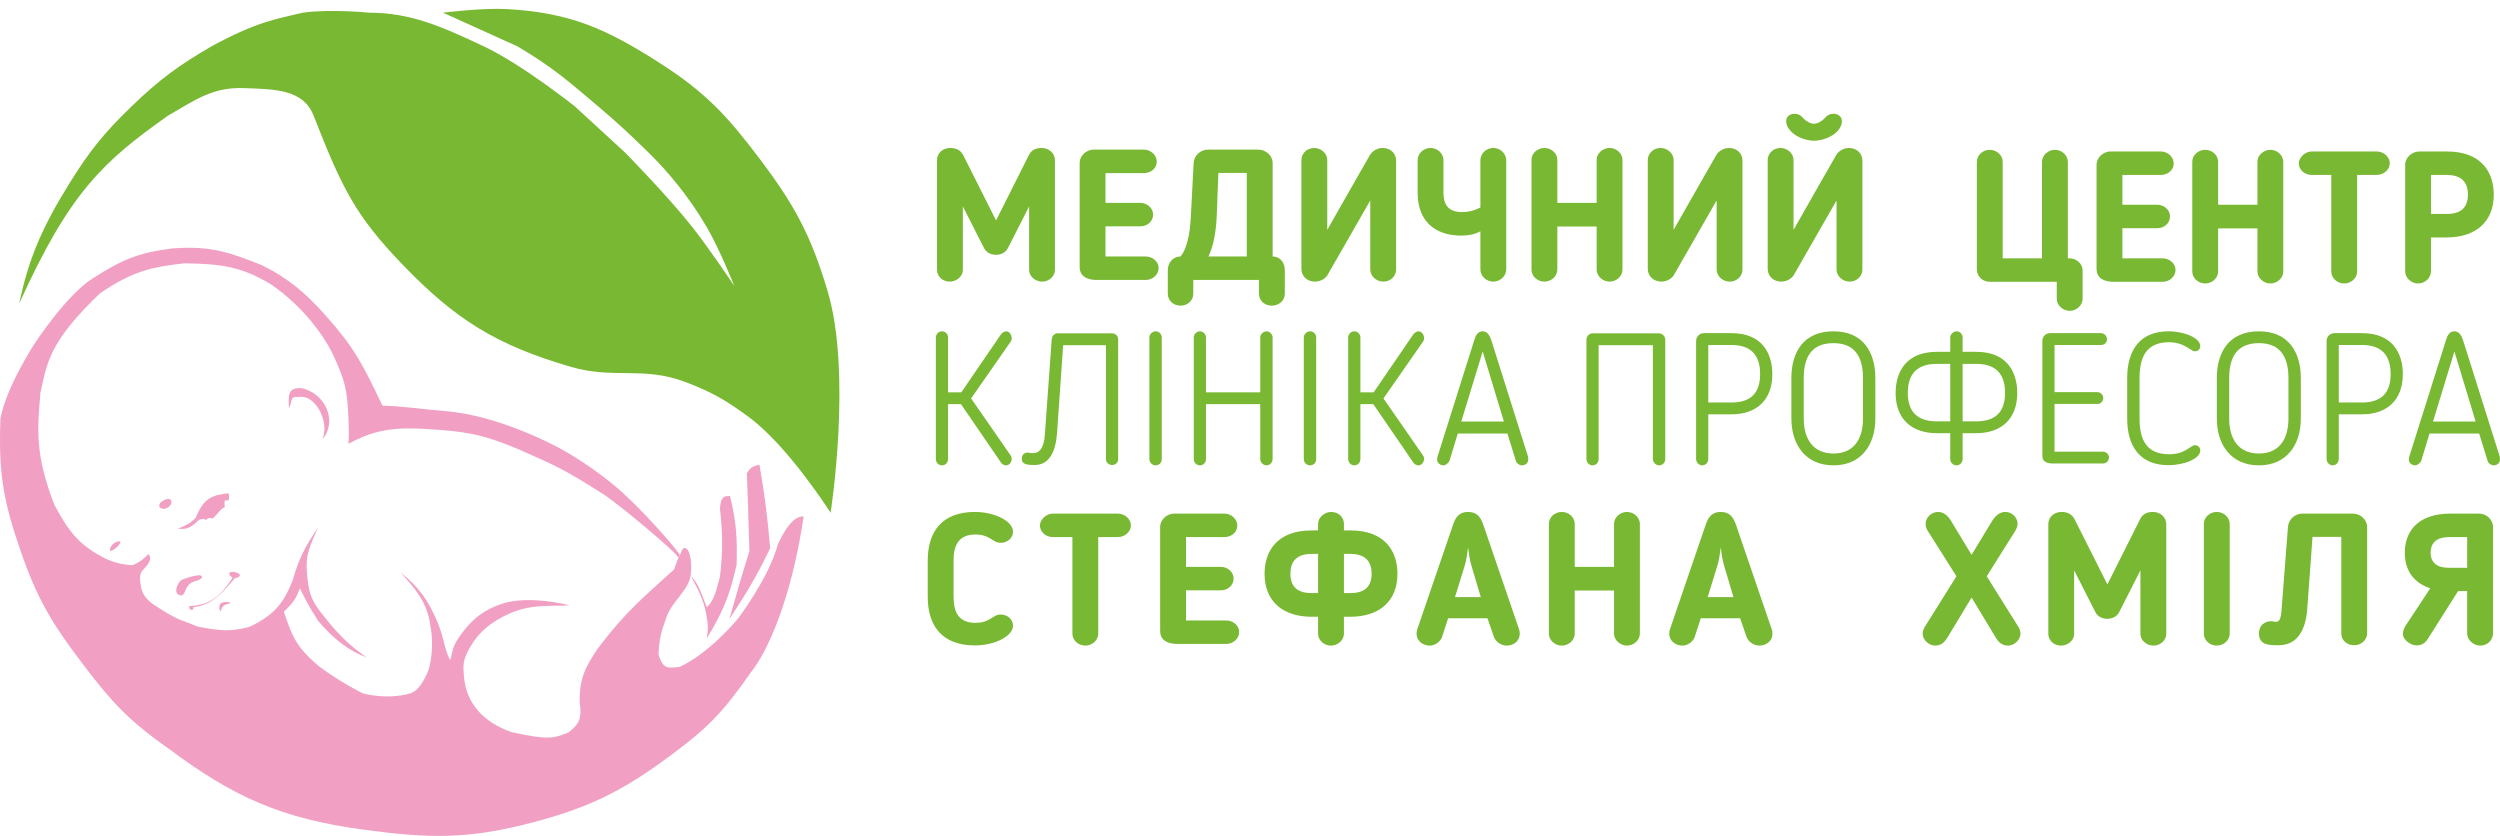 <?xml version="1.0" encoding="UTF-8"?> <svg xmlns="http://www.w3.org/2000/svg" width="266" height="89" viewBox="0 0 266 89" fill="none"><path d="M81.945 58.323C80.446 61.46 79.436 63.06 77.601 65.884L77.629 65.784C78.468 62.833 78.947 61.148 79.736 58.655C79.639 55.092 79.579 53.325 79.466 50.368C79.824 49.703 80.171 49.596 80.804 49.434C81.401 52.852 81.627 54.807 81.945 58.323Z" fill="#F19FC3"></path><path d="M75.195 64.605C74.434 62.519 74.071 61.817 73.526 61.335C74.32 62.782 74.872 63.906 75.121 65.22C75.371 66.535 75.356 67.098 75.195 67.95C77.387 64.348 77.759 62.627 78.374 60.13C78.456 57.229 78.35 55.572 77.674 52.778C76.971 52.749 76.686 52.943 76.606 54.106C76.888 56.869 76.937 58.441 76.606 61.335C76.136 63.255 75.838 64.054 75.195 64.605Z" fill="#F19FC3"></path><path d="M19.255 61.752C18.892 62.038 18.381 63.133 19.157 63.338C19.657 63.47 19.667 62.711 20.003 62.317C20.33 61.935 20.613 61.879 21.047 61.752C21.428 61.598 21.599 61.439 21.427 61.272C21.174 61.026 19.445 61.602 19.255 61.752Z" fill="#F19FC3"></path><path d="M17.877 12.304C11.126 17.091 7.442 20.319 2.044 32.307C3.043 27.5 4.504 24.165 7.334 19.594C9.52 16.066 11.017 14.204 13.999 11.32C16.986 8.431 19.021 6.959 22.505 4.927C27.417 2.263 29.434 2.023 32.213 1.35C35.135 0.935 39.282 1.35 39.282 1.35C43.664 1.35 46.983 2.81 51.47 4.927C55.571 6.863 61.166 11.32 61.166 11.32L66.517 16.238C66.517 16.238 71.083 20.884 73.661 24.156C75.521 26.517 78.128 30.426 78.128 30.426C78.128 30.426 76.56 26.488 75.195 24.156C73.213 20.768 70.907 18.092 69.009 16.238C67.111 14.384 65.818 13.152 63.645 11.32C60.444 8.622 58.879 7.196 55.042 4.927L47.138 1.35C47.138 1.35 51.304 0.819 53.974 0.968C60.694 1.345 64.554 3.09 70.224 6.722C75.048 9.812 77.362 12.303 80.816 16.877C84.535 21.8 86.274 25.017 88.045 30.93C90.694 39.769 88.377 54.559 88.377 54.559C88.377 54.559 83.877 47.472 79.662 44.367C77.226 42.573 75.707 41.694 72.875 40.63C68.399 38.947 65.328 40.369 60.737 39.032C52.889 36.746 48.513 34.058 42.842 28.163C37.842 22.966 36.423 20.112 33.367 12.304C32.255 9.464 29.179 9.512 26.137 9.378C22.719 9.227 20.982 10.507 17.877 12.304Z" fill="#79B833"></path><path d="M2.218 58.691C0.397 53.411 -0.177 50.53 0.046 44.553C0.671 41.123 3.715 36.512 3.715 36.512C3.715 36.512 7.053 31.4 9.826 29.652C13.116 27.508 14.981 26.851 18.356 26.431C22.504 26.121 24.531 26.896 27.831 28.202C30.733 29.621 32.58 31.264 34.557 33.464C37.748 37.028 38.581 38.744 40.694 43.164C42.326 43.164 45.253 43.576 47.371 43.742C53.348 44.209 59.669 47.762 59.669 47.762C59.669 47.762 63.279 49.684 66.432 52.594C69.33 55.267 72.581 59.148 72.323 59.073L72.176 59.343C72.094 58.856 65.817 53.624 64.21 52.594C59.753 49.734 58.768 49.414 55.079 47.762C51.222 46.134 49.213 45.876 45.554 45.66C41.462 45.372 39.547 45.906 37.062 47.221C37.132 46.604 37.138 45.996 37.062 44.209C36.942 41.344 36.617 40.352 35.576 38.037C34.535 35.722 32.208 32.568 28.813 30.242C25.609 28.322 23.443 28.075 19.622 28.017C16.077 28.403 14.017 28.889 10.601 31.238C5.271 36.39 5.051 38.423 4.303 41.775C3.954 45.785 3.736 48.41 5.776 53.7C7.378 56.66 8.384 57.96 11.176 59.417C11.904 59.715 12.474 60.026 14.111 60.142C15.03 59.742 15.333 59.389 15.727 59.02C15.768 58.982 15.834 58.987 15.864 59.034C16.206 59.563 15.732 60.083 15.147 60.724L15.128 60.745C14.834 61.067 14.87 61.718 14.993 62.404C15.231 63.727 16.262 64.279 17.006 64.753C19.183 66.138 19.336 65.942 21.02 66.671C23.695 67.175 24.567 67.199 26.555 66.695C29.059 65.49 30.145 64.31 31.17 61.679C31.745 59.569 32.425 58.213 33.859 56.097C32.956 58.115 32.498 59.034 32.655 60.868C32.81 62.93 33.027 63.862 34.484 65.588C36.46 68.151 37.894 69.134 38.964 69.929C37.227 69.305 35.548 68.063 33.859 66.068C32.678 64.229 32.566 63.868 31.906 62.614C31.491 63.609 31.399 63.951 30.198 65.084L30.217 65.141C31.078 67.655 31.463 68.782 33.868 70.838C36.196 72.606 38.608 73.777 38.608 73.777C38.608 73.777 41.135 74.502 43.652 73.777C44.847 73.432 45.603 71.256 45.603 71.256C45.701 71.005 46.259 68.89 45.788 66.559C45.435 63.872 43.934 62.413 42.621 60.905C44.524 62.42 45.601 63.888 46.598 66.314C46.994 67.279 47.175 68.134 47.371 68.871C47.567 69.609 47.874 70.211 47.874 70.211C48.058 70.113 48.006 69.068 48.684 68.035C49.834 66.286 51.129 65.009 53.348 64.261C55.548 63.519 58.632 63.918 60.614 64.409C58.663 64.531 56.51 64.208 54.072 65.343C52.3 66.168 50.949 67.204 49.997 68.896C49.221 70.278 49.261 70.771 49.371 72.031C49.618 74.849 51.426 76.838 54.416 77.895C58.297 78.754 58.926 78.587 60.554 77.895C61.443 77.112 61.967 76.697 61.682 74.711C61.635 72.2 62.262 71.008 63.598 69.006C66.608 65.027 68.569 63.462 71.711 60.597L72.163 59.392C72.443 59.07 72.499 58.299 72.863 58.298C73.469 58.385 73.642 60.036 73.489 61.187C73.264 62.883 71.371 64.039 70.85 65.859C70.126 67.76 70.139 68.613 70.065 69.621C70.559 71.333 71.191 71.054 72.311 70.961C75.471 69.519 78.498 65.859 78.498 65.859C78.498 65.859 81.822 61.48 82.768 57.917C83.439 56.46 84.397 54.867 85.505 54.954C84.181 63.949 81.578 69.452 79.91 71.514C76.793 75.985 75.168 77.53 71.514 80.256C66.408 84.065 62.874 85.881 56.613 87.522C49.786 89.311 45.681 89.233 38.56 88.259C29.923 87.077 24.842 84.805 17.953 79.665C13.567 76.583 11.789 74.58 8.723 70.543C5.53 66.339 3.94 63.683 2.218 58.691Z" fill="#F19FC3"></path><path d="M32.095 41.303C30.586 41.208 30.681 42.06 30.745 43.479C31.234 42.235 30.769 42.225 32.095 42.225C33.359 42.225 34.544 44.017 34.52 45.66C34.514 46.089 34.336 46.742 34.336 46.742C34.336 46.742 34.633 46.326 34.766 46.029C35.628 44.092 34.273 41.766 32.095 41.303Z" fill="#F19FC3"></path><path d="M12.551 57.61C12.008 57.817 11.996 57.843 11.728 58.298C11.651 58.679 11.734 58.79 12.428 58.224C12.966 57.671 12.883 57.553 12.551 57.61Z" fill="#F19FC3"></path><path d="M17.252 54.118C16.983 54.011 16.849 53.932 17.018 53.553C17.218 53.292 17.693 53.044 17.976 53.098C18.232 53.147 18.212 53.206 18.233 53.467C18.263 53.831 17.59 54.253 17.252 54.118Z" fill="#F19FC3"></path><path d="M20.823 55.09C20.332 55.616 19.897 55.862 18.933 56.245C19.816 56.363 20.303 56.172 21.154 55.323C21.536 55.171 21.703 55.203 21.977 55.323C22.041 55.21 22.004 55.234 22.112 55.163C22.274 55.067 22.627 55.163 22.627 55.163L22.91 54.893C22.91 54.893 23.044 54.754 23.155 54.622C23.467 54.251 23.589 54.116 23.916 53.959C23.875 53.646 23.871 53.487 23.916 53.245H24.321C24.386 52.981 24.396 52.819 24.321 52.483C22.533 52.664 21.662 53.026 20.823 55.09Z" fill="#F19FC3"></path><path d="M24.517 64.2C23.681 64.295 23.58 64.692 23.499 64.987C23.418 65.282 23.183 64.437 23.499 64.2C23.814 63.963 24.56 64.031 24.517 64.2Z" fill="#F19FC3"></path><path d="M20.148 64.531C20.208 64.441 20.418 64.47 20.418 64.47C22.056 64.345 23.312 63.729 24.751 61.458C24.502 61.224 24.356 61.275 24.407 60.991C24.464 60.671 25.487 60.929 25.524 61.187C25.561 61.446 24.996 61.507 24.996 61.507C23.138 63.755 22.17 64.397 20.553 64.618C20.553 64.618 20.598 64.758 20.553 64.827C20.485 64.931 20.332 64.903 20.234 64.827C20.139 64.753 20.082 64.632 20.148 64.531Z" fill="#F19FC3"></path><path d="M112.246 17.041C112.246 16.333 111.638 15.743 110.833 15.743C110.283 15.743 109.753 15.92 109.478 16.49L105.982 23.454L102.487 16.51C102.231 15.998 101.74 15.743 101.112 15.743C100.307 15.743 99.698 16.294 99.698 17.041V28.726C99.698 29.394 100.287 29.965 101.033 29.965C101.799 29.965 102.447 29.394 102.447 28.726V21.959L104.686 26.365C104.941 26.876 105.432 27.113 105.962 27.113C106.512 27.113 107.003 26.876 107.259 26.365L109.497 21.959V28.726C109.497 29.394 110.145 29.965 110.891 29.965C111.618 29.965 112.246 29.394 112.246 28.726V17.041Z" fill="#78B833"></path><path d="M123.279 28.509C123.279 27.84 122.631 27.29 121.904 27.29H117.623V24.083H121.335C122.1 24.083 122.69 23.533 122.69 22.824C122.69 22.116 122.022 21.585 121.335 21.585H117.623V18.418H121.708C122.454 18.418 123.082 17.907 123.082 17.198C123.082 16.51 122.454 15.92 121.708 15.92H116.386C115.522 15.92 114.874 16.628 114.874 17.317V28.391C114.874 29.453 115.738 29.788 116.7 29.788H121.904C122.65 29.788 123.279 29.218 123.279 28.509Z" fill="#78B833"></path><path d="M129.458 23.041L129.635 18.398H132.659V27.29H128.574C129.105 26.188 129.38 24.733 129.458 23.041ZM125.609 27.29C124.784 27.29 124.254 27.978 124.254 28.745V31.263C124.254 31.971 124.843 32.522 125.609 32.522C126.375 32.522 126.964 31.971 126.964 31.263V29.788H133.955V31.263C133.955 31.971 134.544 32.522 135.31 32.522C136.096 32.522 136.704 31.971 136.704 31.263V28.745C136.704 27.978 136.233 27.29 135.408 27.29V17.336C135.408 16.569 134.701 15.92 133.877 15.92H128.535C127.71 15.92 127.043 16.569 127.003 17.336L126.709 23.002C126.611 25.028 126.257 26.523 125.609 27.29Z" fill="#78B833"></path><path d="M139.924 29.965C140.435 29.965 140.985 29.689 141.24 29.276L145.796 21.329V28.686C145.796 29.375 146.444 29.965 147.19 29.965C147.956 29.965 148.545 29.375 148.545 28.686V17.08C148.545 16.313 147.937 15.743 147.112 15.743C146.582 15.743 146.051 16.038 145.776 16.471C144.029 19.5 143.027 21.29 141.22 24.457V17.021C141.22 16.333 140.572 15.743 139.826 15.743C139.06 15.743 138.471 16.333 138.471 17.021V28.627C138.471 29.355 139.06 29.965 139.924 29.965Z" fill="#78B833"></path><path d="M157.513 28.666C157.513 29.355 158.122 29.965 158.888 29.965C159.614 29.965 160.262 29.375 160.262 28.666V17.041C160.262 16.333 159.614 15.743 158.888 15.743C158.122 15.743 157.513 16.352 157.513 17.041V22.077C156.865 22.411 156.256 22.569 155.589 22.569C154.273 22.569 153.585 21.959 153.585 20.503V17.041C153.585 16.333 152.937 15.743 152.211 15.743C151.445 15.743 150.836 16.352 150.836 17.041V20.523C150.836 23.434 152.584 25.067 155.471 25.067C156.178 25.067 156.826 24.968 157.513 24.614V28.666Z" fill="#78B833"></path><path d="M172.632 28.686V17.002C172.632 16.333 171.984 15.743 171.258 15.743C170.531 15.743 169.883 16.333 169.883 17.002V21.585H165.7V17.002C165.7 16.333 165.072 15.743 164.326 15.743C163.56 15.743 162.951 16.333 162.951 17.002V28.686C162.951 29.375 163.56 29.965 164.326 29.965C165.072 29.965 165.7 29.375 165.7 28.686V24.103H169.883V28.686C169.883 29.375 170.531 29.965 171.258 29.965C172.004 29.965 172.632 29.375 172.632 28.686Z" fill="#78B833"></path><path d="M176.778 29.965C177.289 29.965 177.839 29.689 178.094 29.276L182.65 21.329V28.686C182.65 29.375 183.298 29.965 184.044 29.965C184.81 29.965 185.399 29.375 185.399 28.686V17.08C185.399 16.313 184.791 15.743 183.966 15.743C183.436 15.743 182.905 16.038 182.63 16.471C180.883 19.5 179.881 21.29 178.074 24.457V17.021C178.074 16.333 177.426 15.743 176.68 15.743C175.914 15.743 175.325 16.333 175.325 17.021V28.627C175.325 29.355 175.914 29.965 176.778 29.965Z" fill="#78B833"></path><path d="M193.012 13.166C192.658 13.166 192.226 12.95 191.834 12.556C191.637 12.261 191.284 12.104 190.95 12.104C190.42 12.104 189.889 12.458 190.086 13.205C190.439 14.346 191.951 14.976 193.012 14.976C194.072 14.976 195.624 14.346 195.938 13.205C196.134 12.458 195.604 12.104 195.074 12.104C194.72 12.104 194.386 12.261 194.17 12.556C193.797 12.95 193.365 13.166 193.012 13.166ZM189.536 29.965C188.672 29.965 188.083 29.355 188.083 28.627V17.021C188.083 16.333 188.672 15.743 189.438 15.743C190.184 15.743 190.832 16.333 190.832 17.021V24.457C192.639 21.29 193.64 19.5 195.388 16.471C195.663 16.038 196.193 15.743 196.723 15.743C197.548 15.743 198.157 16.313 198.157 17.081V28.686C198.157 29.375 197.568 29.965 196.802 29.965C196.056 29.965 195.408 29.375 195.408 28.686V21.329L190.852 29.276C190.596 29.69 190.047 29.965 189.536 29.965Z" fill="#78B833"></path><path d="M220.018 17.218C220.018 16.53 219.39 15.94 218.644 15.94C217.917 15.94 217.269 16.53 217.269 17.218V27.486H213.086V17.218C213.086 16.53 212.458 15.94 211.712 15.94C210.946 15.94 210.337 16.53 210.337 17.218V28.706C210.337 29.394 210.946 29.985 211.712 29.985H218.84V31.794C218.84 32.483 219.488 33.073 220.215 33.073C220.941 33.073 221.589 32.483 221.589 31.794V28.745C221.589 28.076 220.941 27.486 220.215 27.486H220.018V17.218Z" fill="#78B833"></path><path d="M231.478 28.706C231.478 28.037 230.83 27.486 230.103 27.486H225.822V24.28H229.534C230.3 24.28 230.889 23.729 230.889 23.021C230.889 22.313 230.221 21.782 229.534 21.782H225.822V18.615H229.907C230.653 18.615 231.282 18.103 231.282 17.395C231.282 16.707 230.653 16.116 229.907 16.116H224.585C223.721 16.116 223.073 16.825 223.073 17.513V28.588C223.073 29.65 223.937 29.985 224.899 29.985H230.103C230.85 29.985 231.478 29.414 231.478 28.706Z" fill="#78B833"></path><path d="M242.94 28.883V17.198C242.94 16.53 242.292 15.94 241.565 15.94C240.839 15.94 240.191 16.53 240.191 17.198V21.782H236.008V17.198C236.008 16.53 235.379 15.94 234.633 15.94C233.867 15.94 233.259 16.53 233.259 17.198V28.883C233.259 29.571 233.867 30.162 234.633 30.162C235.379 30.162 236.008 29.571 236.008 28.883V24.3H240.191V28.883C240.191 29.571 240.839 30.162 241.565 30.162C242.312 30.162 242.94 29.571 242.94 28.883Z" fill="#78B833"></path><path d="M248.049 28.903C248.049 29.571 248.658 30.162 249.423 30.162C250.17 30.162 250.798 29.571 250.798 28.903V18.615H252.88C253.626 18.615 254.274 18.044 254.274 17.375C254.274 16.667 253.587 16.116 252.88 16.116H245.967C245.201 16.116 244.593 16.825 244.593 17.375C244.593 18.044 245.182 18.615 245.967 18.615H248.049V28.903Z" fill="#78B833"></path><path d="M260.33 25.263C263.373 25.263 265.337 23.631 265.337 20.72C265.337 18.32 264.022 16.116 260.33 16.116H257.443C256.618 16.116 255.911 16.766 255.911 17.533V28.863C255.911 29.571 256.559 30.162 257.286 30.162C258.032 30.162 258.66 29.552 258.66 28.863V25.263H260.33ZM258.66 18.615H260.33C262.176 18.615 262.588 19.677 262.588 20.7C262.588 22.116 261.802 22.765 260.33 22.765H258.66V18.615Z" fill="#78B833"></path><path d="M100.872 35.901C100.872 35.566 100.597 35.252 100.223 35.252C99.87 35.252 99.575 35.566 99.575 35.901V48.844C99.575 49.218 99.87 49.513 100.223 49.513C100.597 49.513 100.872 49.218 100.872 48.844V43.002H102.246L106.508 49.218C106.645 49.414 106.841 49.513 107.057 49.513C107.431 49.513 107.647 49.12 107.647 48.805C107.647 48.706 107.627 48.608 107.568 48.51L103.326 42.392L107.588 36.274C107.627 36.176 107.647 36.078 107.647 35.979C107.647 35.665 107.431 35.252 107.057 35.252C106.881 35.252 106.665 35.37 106.508 35.566C105.153 37.573 103.64 39.736 102.285 41.743H100.872V35.901Z" fill="#78B833"></path><path d="M118.97 48.844V36.117C118.97 35.763 118.695 35.468 118.341 35.468H112.509C112.273 35.468 111.94 35.645 111.9 36.137L111.174 46.228C111.076 47.566 110.683 48.215 109.897 48.215C109.544 48.215 109.583 48.156 109.328 48.156C109.033 48.156 108.719 48.352 108.719 48.825C108.719 49.454 109.406 49.474 110.113 49.474C111.625 49.474 112.332 48.057 112.47 46.071L113.118 36.727H117.674V48.844C117.674 49.198 117.949 49.474 118.341 49.474C118.695 49.474 118.97 49.198 118.99 48.844H118.97Z" fill="#78B833"></path><path d="M122.295 48.864C122.295 49.218 122.61 49.513 122.963 49.513C123.336 49.513 123.611 49.218 123.611 48.864V35.901C123.611 35.566 123.336 35.252 122.963 35.252C122.61 35.252 122.295 35.566 122.295 35.901V48.864Z" fill="#78B833"></path><path d="M135.405 48.844V35.901C135.405 35.566 135.091 35.252 134.757 35.252C134.423 35.252 134.089 35.566 134.089 35.901V41.743H128.316V35.901C128.316 35.566 128.041 35.252 127.668 35.252C127.314 35.252 127.02 35.566 127.02 35.901V48.844C127.02 49.218 127.314 49.513 127.668 49.513C128.041 49.513 128.316 49.218 128.316 48.844V43.002H134.089V48.844C134.089 49.218 134.423 49.513 134.757 49.513C135.111 49.513 135.405 49.218 135.405 48.844Z" fill="#78B833"></path><path d="M138.725 48.864C138.725 49.218 139.04 49.513 139.393 49.513C139.766 49.513 140.041 49.218 140.041 48.864V35.901C140.041 35.566 139.766 35.252 139.393 35.252C139.04 35.252 138.725 35.566 138.725 35.901V48.864Z" fill="#78B833"></path><path d="M144.746 35.901C144.746 35.566 144.471 35.252 144.098 35.252C143.744 35.252 143.449 35.566 143.449 35.901V48.844C143.449 49.218 143.744 49.513 144.098 49.513C144.471 49.513 144.746 49.218 144.746 48.844V43.002H146.12L150.382 49.218C150.519 49.414 150.715 49.513 150.931 49.513C151.305 49.513 151.521 49.12 151.521 48.805C151.521 48.706 151.501 48.608 151.442 48.51L147.2 42.392L151.462 36.274C151.501 36.176 151.521 36.078 151.521 35.979C151.521 35.665 151.305 35.252 150.931 35.252C150.755 35.252 150.539 35.37 150.382 35.566C149.027 37.573 147.514 39.736 146.159 41.743H144.746V35.901Z" fill="#78B833"></path><path d="M155.107 46.13H160.389L161.293 49.041C161.371 49.316 161.685 49.513 161.921 49.513C162.314 49.513 162.608 49.257 162.608 48.864C162.608 48.785 162.589 48.647 162.589 48.608L158.681 36.215C158.504 35.684 158.249 35.252 157.758 35.252C157.247 35.252 157.012 35.665 156.854 36.215L152.947 48.608C152.927 48.667 152.907 48.805 152.907 48.864C152.907 49.257 153.221 49.513 153.595 49.513C153.811 49.513 154.105 49.277 154.223 49.041L155.107 46.13ZM157.758 37.396L160.016 44.851H155.48L157.758 37.396Z" fill="#78B833"></path><path d="M177.183 48.844V36.137C177.183 35.783 176.869 35.468 176.535 35.468H169.446C169.093 35.468 168.798 35.783 168.798 36.137V48.844C168.798 49.218 169.093 49.513 169.446 49.513C169.819 49.513 170.094 49.218 170.094 48.844V36.727H175.868V48.844C175.868 49.218 176.202 49.513 176.535 49.513C176.889 49.513 177.183 49.218 177.183 48.844Z" fill="#78B833"></path><path d="M184.236 44.084C186.887 44.084 188.575 42.569 188.575 39.815C188.575 37.533 187.436 35.448 184.236 35.448H181.29C180.838 35.448 180.465 35.822 180.465 36.274V48.825C180.465 49.218 180.779 49.513 181.113 49.513C181.486 49.513 181.761 49.198 181.761 48.825V44.084H184.236ZM181.761 36.707H184.236C186.71 36.707 187.279 38.261 187.279 39.795C187.279 41.861 186.239 42.825 184.236 42.825H181.761V36.707Z" fill="#78B833"></path><path d="M195.081 49.513C198.046 49.513 199.538 47.31 199.538 44.536V40.228C199.538 37.514 198.262 35.252 195.081 35.252C191.86 35.252 190.603 37.514 190.603 40.228V44.536C190.603 47.31 192.115 49.513 195.081 49.513ZM195.081 36.51C197.378 36.51 198.223 38.005 198.223 40.228V44.536C198.223 46.72 197.241 48.254 195.081 48.254C192.921 48.254 191.919 46.72 191.919 44.536V40.228C191.919 38.005 192.744 36.51 195.081 36.51Z" fill="#78B833"></path><path d="M207.507 48.864C207.507 49.218 207.821 49.513 208.175 49.513C208.528 49.513 208.823 49.218 208.823 48.864V46.09H210.276C212.927 46.09 214.636 44.575 214.636 41.822C214.636 39.54 213.497 37.435 210.276 37.435H208.823V35.901C208.823 35.566 208.548 35.252 208.175 35.252C207.841 35.252 207.507 35.566 207.507 35.901V37.435H206.074C202.833 37.435 201.694 39.54 201.694 41.822C201.694 44.575 203.403 46.09 206.074 46.09H207.507V48.864ZM210.276 38.714C212.77 38.714 213.339 40.268 213.339 41.802C213.339 43.867 212.279 44.831 210.276 44.831H208.823V38.714H210.276ZM206.074 44.831C204.07 44.831 202.99 43.867 202.99 41.802C202.99 40.268 203.56 38.714 206.074 38.714H207.507V44.831H206.074Z" fill="#78B833"></path><path d="M224.395 48.647C224.395 48.333 224.081 48.057 223.747 48.057H218.602V42.982H223.158C223.512 42.982 223.787 42.707 223.787 42.353C223.787 41.999 223.492 41.723 223.158 41.723H218.602V36.707H223.551C223.904 36.707 224.179 36.452 224.179 36.117C224.179 35.743 223.904 35.448 223.551 35.448H218.111C217.64 35.448 217.306 35.842 217.306 36.255V48.529C217.306 49.139 217.836 49.316 218.425 49.316H223.747C224.101 49.316 224.395 49.041 224.395 48.647Z" fill="#78B833"></path><path d="M226.333 44.536C226.333 47.526 227.727 49.493 230.712 49.493C232.459 49.493 234.109 48.785 234.109 47.919C234.109 47.624 233.873 47.369 233.54 47.369C233.402 47.369 233.284 47.428 233.088 47.566L232.872 47.703C232.263 48.136 231.595 48.333 230.81 48.333C228.434 48.333 227.648 46.857 227.648 44.536V40.228C227.648 37.887 228.434 36.412 230.81 36.412C231.595 36.412 232.263 36.648 232.911 37.081C232.97 37.12 233.068 37.16 233.108 37.199C233.265 37.297 233.363 37.376 233.54 37.376C233.873 37.376 234.109 37.14 234.109 36.825C234.109 35.979 232.459 35.252 230.712 35.252C227.727 35.252 226.333 37.219 226.333 40.228V44.536Z" fill="#78B833"></path><path d="M240.348 49.513C243.314 49.513 244.806 47.31 244.806 44.536V40.228C244.806 37.514 243.53 35.252 240.348 35.252C237.127 35.252 235.871 37.514 235.871 40.228V44.536C235.871 47.31 237.383 49.513 240.348 49.513ZM240.348 36.51C242.646 36.51 243.49 38.005 243.49 40.228V44.536C243.49 46.72 242.508 48.254 240.348 48.254C238.188 48.254 237.186 46.72 237.186 44.536V40.228C237.186 38.005 238.011 36.51 240.348 36.51Z" fill="#78B833"></path><path d="M251.321 44.084C253.972 44.084 255.661 42.569 255.661 39.815C255.661 37.533 254.522 35.448 251.321 35.448H248.375C247.923 35.448 247.55 35.822 247.55 36.274V48.825C247.55 49.218 247.864 49.513 248.198 49.513C248.571 49.513 248.846 49.198 248.846 48.825V44.084H251.321ZM248.846 36.707H251.321C253.795 36.707 254.365 38.261 254.365 39.795C254.365 41.861 253.324 42.825 251.321 42.825H248.846V36.707Z" fill="#78B833"></path><path d="M258.499 46.13H263.781L264.684 49.041C264.763 49.316 265.077 49.513 265.313 49.513C265.706 49.513 266 49.257 266 48.864C266 48.785 265.98 48.647 265.98 48.608L262.073 36.215C261.896 35.684 261.641 35.252 261.15 35.252C260.639 35.252 260.403 35.665 260.246 36.215L256.338 48.608C256.319 48.667 256.299 48.805 256.299 48.864C256.299 49.257 256.613 49.513 256.986 49.513C257.202 49.513 257.497 49.277 257.615 49.041L258.499 46.13ZM261.15 37.396L263.408 44.851H258.872L261.15 37.396Z" fill="#78B833"></path><path d="M101.46 59.624C101.46 57.932 102.05 56.87 103.817 56.87C104.445 56.87 104.956 57.027 105.447 57.342L105.643 57.46C105.899 57.617 106.036 57.755 106.488 57.755C107.234 57.755 107.784 57.204 107.784 56.575C107.784 55.434 105.8 54.47 103.719 54.47C100.282 54.47 98.711 56.516 98.711 59.624V63.519C98.711 66.627 100.282 68.672 103.719 68.672C105.8 68.672 107.784 67.709 107.784 66.568C107.784 65.938 107.234 65.387 106.488 65.387C106.036 65.387 105.899 65.525 105.643 65.682L105.447 65.8C104.956 66.115 104.445 66.272 103.817 66.272C102.05 66.272 101.46 65.21 101.46 63.519V59.624Z" fill="#78B833"></path><path d="M114.104 67.433C114.104 68.102 114.713 68.692 115.479 68.692C116.225 68.692 116.853 68.102 116.853 67.433V57.145H118.935C119.681 57.145 120.329 56.575 120.329 55.906C120.329 55.198 119.642 54.647 118.935 54.647H112.023C111.257 54.647 110.648 55.355 110.648 55.906C110.648 56.575 111.237 57.145 112.023 57.145H114.104V67.433Z" fill="#78B833"></path><path d="M131.846 67.236C131.846 66.568 131.198 66.017 130.471 66.017H126.19V62.81H129.901C130.667 62.81 131.256 62.26 131.256 61.551C131.256 60.843 130.589 60.312 129.901 60.312H126.19V57.145H130.275C131.021 57.145 131.649 56.634 131.649 55.926C131.649 55.237 131.021 54.647 130.275 54.647H124.953C124.089 54.647 123.441 55.355 123.441 56.044V67.118C123.441 68.181 124.305 68.515 125.267 68.515H130.471C131.217 68.515 131.846 67.945 131.846 67.236Z" fill="#78B833"></path><path d="M140.244 67.433C140.244 68.102 140.853 68.692 141.619 68.692C142.365 68.692 142.994 68.102 142.994 67.433V65.623H143.681C146.725 65.623 148.688 63.991 148.688 61.06C148.688 58.66 147.373 56.437 143.681 56.437H142.994V55.729C142.994 55.06 142.444 54.47 141.619 54.47C140.932 54.47 140.244 55.06 140.244 55.729V56.437H139.557C135.865 56.437 134.549 58.66 134.549 61.06C134.549 63.991 136.513 65.623 139.557 65.623H140.244V67.433ZM143.681 58.935C145.527 58.935 145.939 60.017 145.939 61.04C145.939 62.456 145.154 63.105 143.681 63.105H142.994V58.935H143.681ZM139.557 63.105C138.084 63.105 137.299 62.456 137.299 61.04C137.299 60.017 137.711 58.935 139.557 58.935H140.244V63.105H139.557Z" fill="#78B833"></path><path d="M154.082 65.781H158.265L158.953 67.767C159.149 68.318 159.777 68.692 160.288 68.692C161.093 68.692 161.702 68.181 161.702 67.433C161.702 67.335 161.682 67.099 161.643 67L157.814 55.808C157.539 55.021 157.146 54.47 156.203 54.47C155.261 54.47 154.868 55.04 154.613 55.808L150.783 67C150.744 67.099 150.724 67.335 150.724 67.433C150.724 68.181 151.372 68.692 152.138 68.692C152.61 68.692 153.238 68.338 153.434 67.767L154.082 65.781ZM157.558 63.538H154.809L155.85 60.175C156.027 59.604 156.125 58.857 156.203 58.247C156.282 58.857 156.38 59.604 156.557 60.175L157.558 63.538Z" fill="#78B833"></path><path d="M174.483 67.413V55.729C174.483 55.06 173.835 54.47 173.109 54.47C172.382 54.47 171.734 55.06 171.734 55.729V60.312H167.551V55.729C167.551 55.06 166.923 54.47 166.177 54.47C165.411 54.47 164.802 55.06 164.802 55.729V67.413C164.802 68.102 165.411 68.692 166.177 68.692C166.923 68.692 167.551 68.102 167.551 67.413V62.83H171.734V67.413C171.734 68.102 172.382 68.692 173.109 68.692C173.855 68.692 174.483 68.102 174.483 67.413Z" fill="#78B833"></path><path d="M180.966 65.781H185.149L185.836 67.767C186.033 68.318 186.661 68.692 187.172 68.692C187.977 68.692 188.586 68.181 188.586 67.433C188.586 67.335 188.566 67.099 188.527 67L184.697 55.808C184.422 55.021 184.03 54.47 183.087 54.47C182.144 54.47 181.752 55.04 181.496 55.808L177.667 67C177.628 67.099 177.608 67.335 177.608 67.433C177.608 68.181 178.256 68.692 179.022 68.692C179.493 68.692 180.122 68.338 180.318 67.767L180.966 65.781ZM184.442 63.538H181.693L182.734 60.175C182.91 59.604 183.009 58.857 183.087 58.247C183.166 58.857 183.264 59.604 183.441 60.175L184.442 63.538Z" fill="#78B833"></path><path d="M209.777 63.578L212.389 67.905C212.624 68.279 212.978 68.692 213.665 68.692C214.333 68.692 214.981 68.063 214.981 67.413C214.981 67.197 214.883 66.902 214.785 66.745L211.387 61.315L214.49 56.378C214.588 56.162 214.667 55.926 214.667 55.729C214.667 55.04 214.058 54.47 213.371 54.47C212.683 54.47 212.251 55.001 211.996 55.375L209.777 59.034L207.558 55.375C207.283 54.903 206.812 54.47 206.203 54.47C205.496 54.47 204.887 55.08 204.887 55.709C204.887 55.926 204.946 56.181 205.044 56.378L208.167 61.315L204.769 66.745C204.671 66.902 204.573 67.197 204.573 67.413C204.573 68.063 205.201 68.692 205.908 68.692C206.596 68.692 206.949 68.24 207.165 67.885V67.905L209.777 63.578Z" fill="#78B833"></path><path d="M230.489 55.768C230.489 55.06 229.88 54.47 229.075 54.47C228.525 54.47 227.995 54.647 227.72 55.218L224.225 62.181L220.729 55.237C220.474 54.726 219.983 54.47 219.355 54.47C218.549 54.47 217.941 55.021 217.941 55.768V67.453C217.941 68.122 218.53 68.692 219.276 68.692C220.042 68.692 220.69 68.122 220.69 67.453V60.686L222.929 65.092C223.184 65.604 223.675 65.84 224.205 65.84C224.755 65.84 225.246 65.604 225.501 65.092L227.74 60.686V67.453C227.74 68.122 228.388 68.692 229.134 68.692C229.861 68.692 230.489 68.122 230.489 67.453V55.768Z" fill="#78B833"></path><path d="M234.491 67.433C234.491 68.102 235.1 68.692 235.866 68.692C236.612 68.692 237.241 68.102 237.241 67.433V55.729C237.241 55.06 236.612 54.47 235.866 54.47C235.1 54.47 234.491 55.06 234.491 55.729V67.433Z" fill="#78B833"></path><path d="M242.752 64.974C242.693 65.761 242.535 66.154 242.221 66.154H242.103C241.927 66.154 241.829 66.096 241.671 66.096C241.003 66.096 240.355 66.489 240.355 67.394C240.355 68.633 241.376 68.653 242.437 68.653C244.401 68.653 245.285 67.099 245.481 64.935L246.051 57.126H249.114V67.413C249.114 68.122 249.703 68.653 250.489 68.653C251.215 68.653 251.824 68.122 251.863 67.433V56.063C251.863 55.296 251.156 54.647 250.332 54.647H244.971C244.146 54.647 243.498 55.296 243.439 56.063L242.752 64.974Z" fill="#78B833"></path><path d="M255.869 58.817C255.869 60.765 256.891 62.043 258.579 62.594L255.909 66.646C255.752 66.882 255.673 67.236 255.673 67.453C255.673 68.141 256.576 68.672 257.107 68.672C257.598 68.672 258.01 68.456 258.265 68.062L261.545 62.889H262.507V67.394C262.507 68.082 263.155 68.692 263.901 68.692C264.667 68.692 265.256 68.102 265.256 67.394V56.063C265.256 55.296 264.569 54.647 263.764 54.647H260.74C257.048 54.647 255.869 56.752 255.869 58.817ZM258.619 58.817C258.619 57.991 258.992 57.145 260.622 57.145H262.507V60.411H260.504C259.286 60.411 258.619 59.84 258.619 58.817Z" fill="#78B833"></path></svg> 